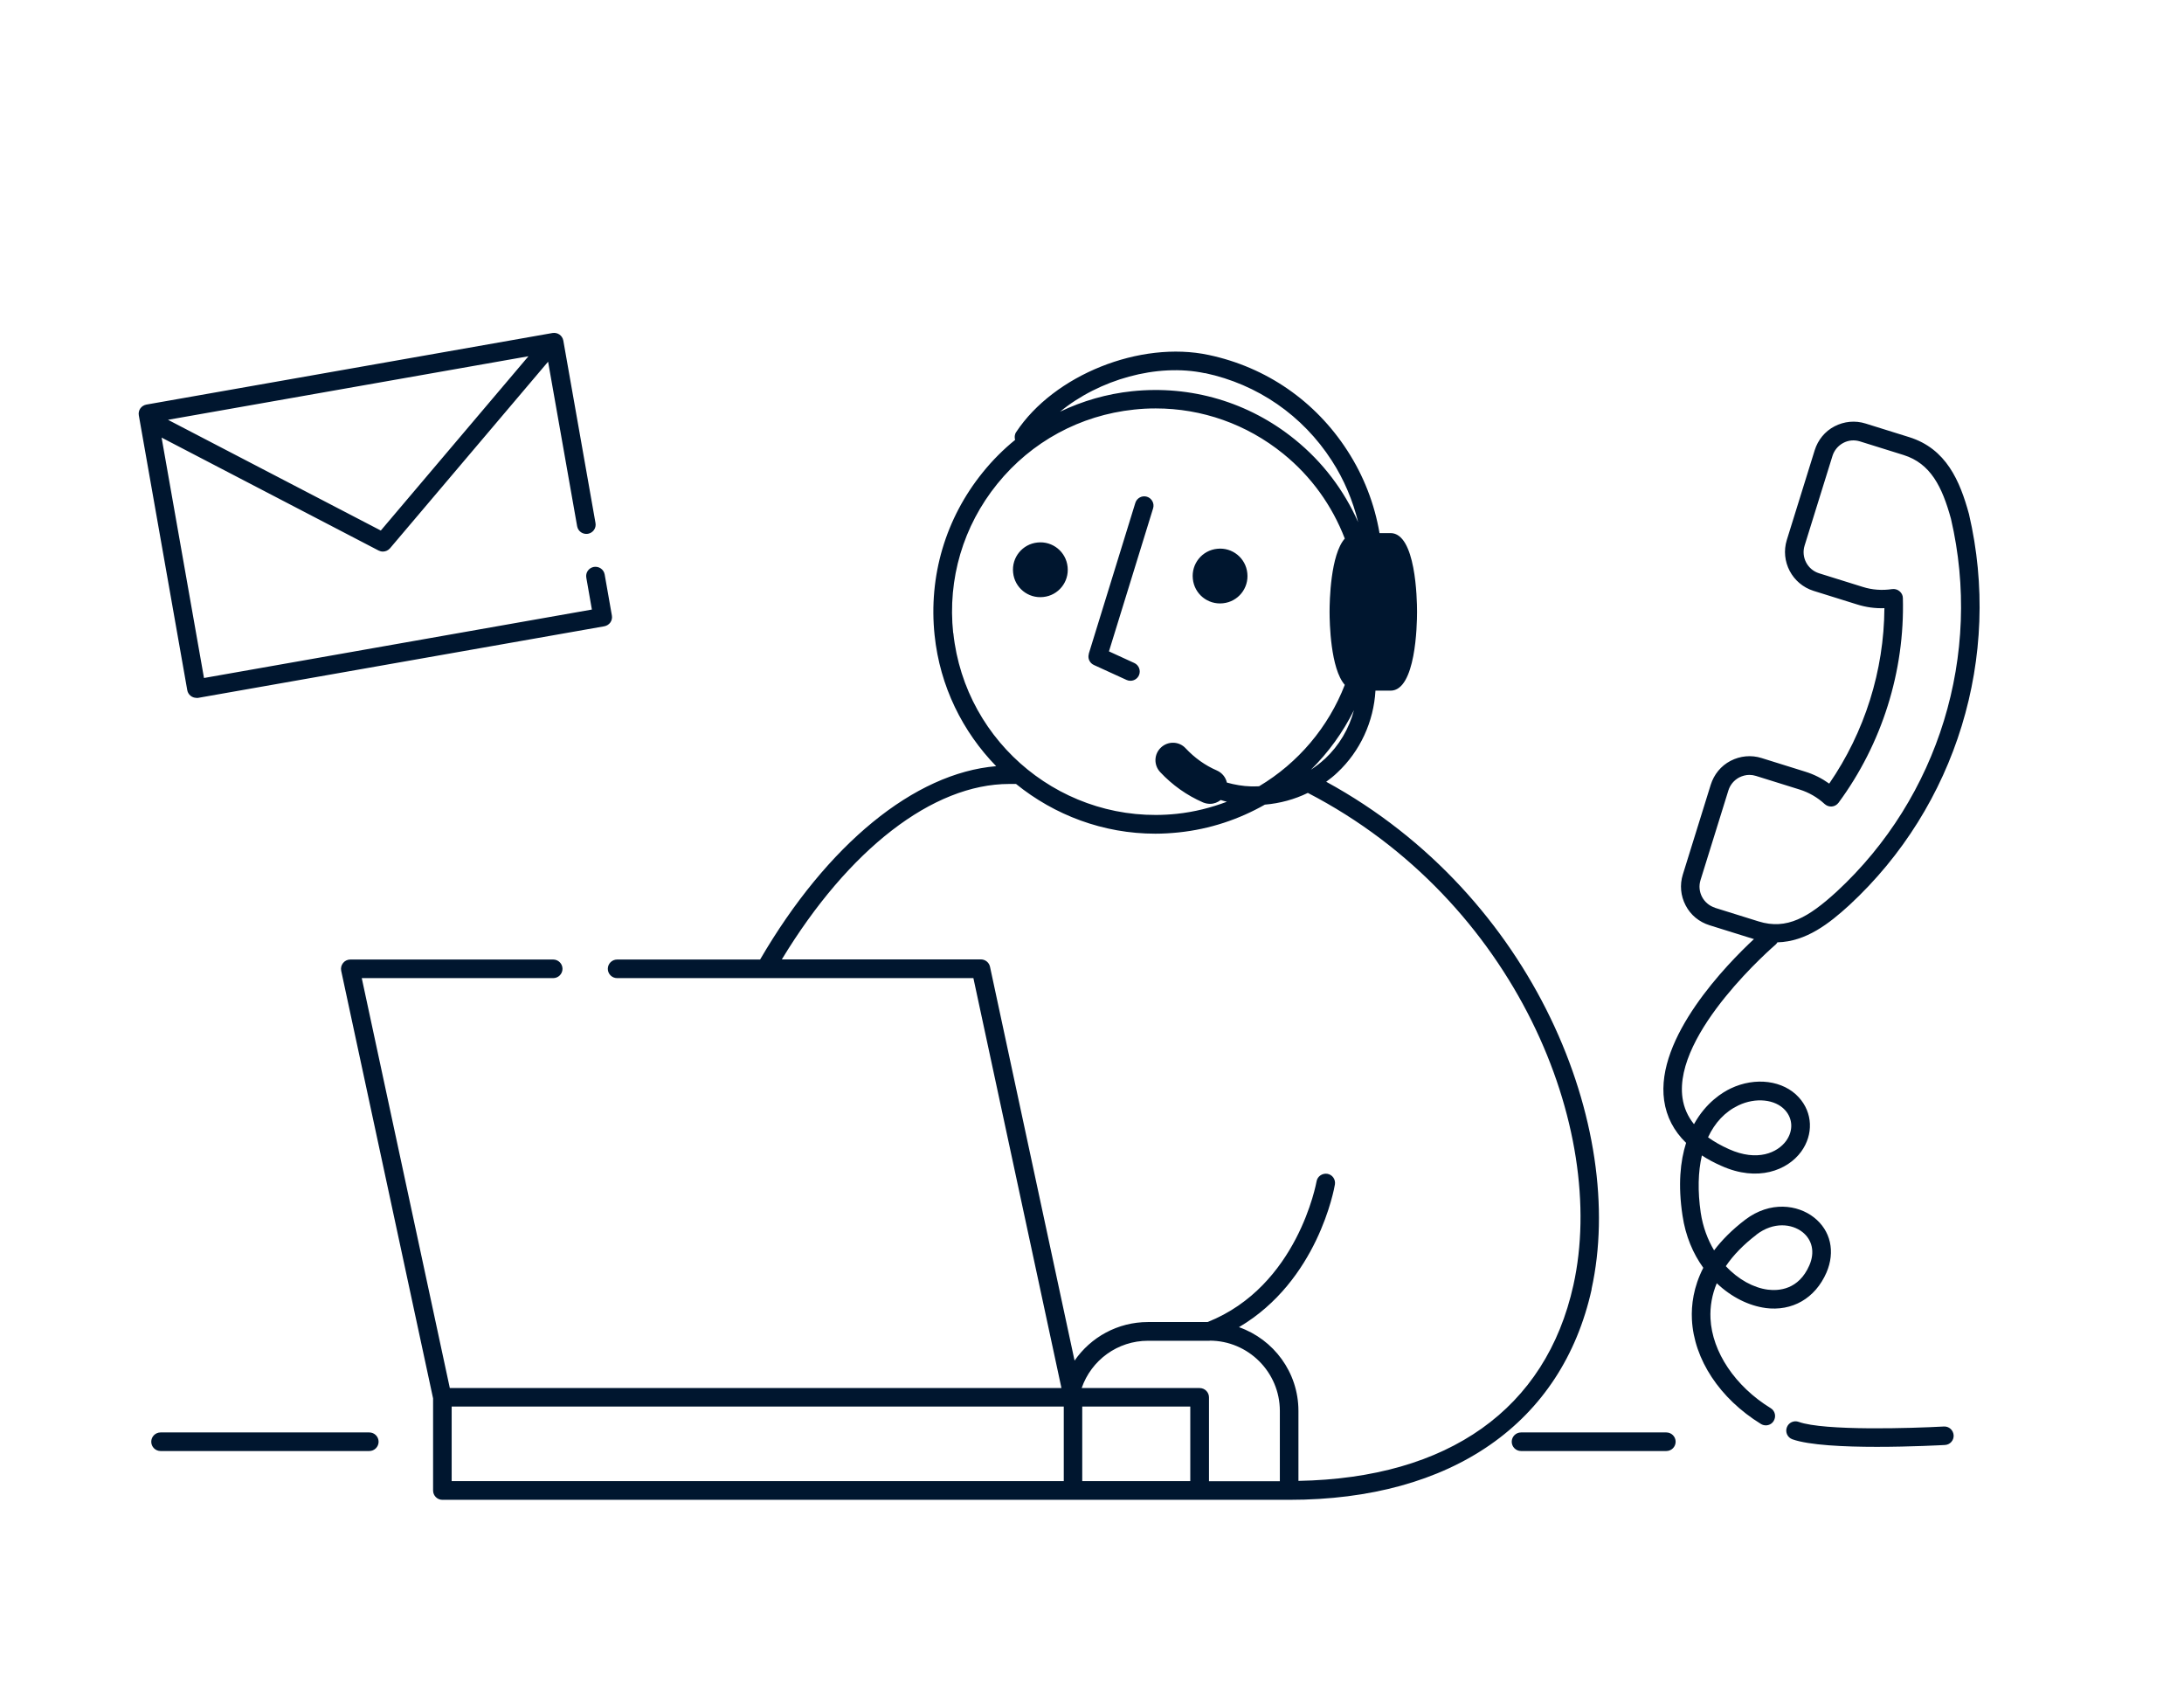<?xml version="1.0" encoding="UTF-8"?>
<svg id="ol" xmlns="http://www.w3.org/2000/svg" viewBox="0 0 188 146">
  <defs>
    <style>
      .cls-1 {
        fill: none;
      }

      .cls-2 {
        fill: #00162f;
      }
    </style>
  </defs>
  <rect class="cls-1" width="188" height="146"/>
  <path class="cls-2" d="M137,110.95c3.05-13.81-4.86-33.86-22.84-43.67.33-.24.66-.5.96-.79,1.97-1.84,3.13-4.39,3.28-7.05h1.3c2.17,0,2.28-5.65,2.28-6.78s-.11-6.78-2.28-6.78h-.95c-.43-2.5-1.35-4.91-2.77-7.1-2.75-4.26-6.98-7.18-11.93-8.23-5.9-1.26-13.33,1.72-16.58,6.64-.14.21-.15.45-.09.67-1.01.82-1.94,1.75-2.78,2.79-3.21,3.96-4.68,8.94-4.15,14.01.46,4.42,2.42,8.32,5.3,11.28-7.03.59-14.53,6.71-20.32,16.64h-12.31c-.44,0-.8.36-.8.8s.36.8.8.8h30.67l7.58,35.28h-52.65l-7.58-35.28h16.48c.44,0,.8-.36.8-.8s-.36-.8-.8-.8h-17.47c-.24,0-.47.11-.62.3-.15.19-.21.43-.16.67l7.91,36.8v7.93c0,.44.36.8.8.8h72.89c14,0,23.49-6.61,26.04-18.12ZM114.03,65.32c-.37.35-.78.65-1.19.93,1.51-1.49,2.76-3.22,3.71-5.13-.42,1.59-1.27,3.04-2.51,4.2ZM103.73,32.11c4.52.96,8.4,3.64,10.91,7.53,1.07,1.65,1.81,3.44,2.27,5.3-1.21-2.74-3.05-5.18-5.45-7.12-3.96-3.21-8.94-4.68-14.01-4.15-2.19.23-4.27.84-6.2,1.76,3.37-2.76,8.34-4.19,12.47-3.31ZM82.05,54.48c-.49-4.65.86-9.21,3.8-12.84s7.12-5.9,11.77-6.39c.62-.07,1.24-.1,1.86-.1,3.99,0,7.83,1.35,10.98,3.9,2.42,1.96,4.21,4.47,5.3,7.3-1.23,1.39-1.31,5.37-1.31,6.3s.08,4.9,1.31,6.29c-1.41,3.64-4.01,6.72-7.38,8.73-.23,0-.45.02-.68.01-.72-.02-1.41-.14-2.09-.33-.1-.45-.41-.84-.86-1.04-1.02-.44-1.92-1.09-2.69-1.91-.56-.61-1.51-.64-2.12-.07-.61.57-.64,1.51-.07,2.12,1.05,1.12,2.29,2,3.69,2.61.2.08.4.12.6.12.34,0,.65-.12.92-.33.18.05.35.11.53.15-1.36.51-2.8.88-4.32,1.04-9.59,1.01-18.22-5.98-19.23-15.57ZM104.12,115.38c3.33,0,6.05,2.71,6.05,6.05v6.05h-6.1v-7.22c0-.44-.36-.8-.8-.8h-10.16c.83-2.4,3.09-4.07,5.71-4.07h5.31ZM93.16,121.05h9.3v6.42h-9.3v-6.42ZM48.98,127.47h-10.1v-6.42h52.69v6.42h-42.59ZM111.77,127.45v-6.02c0-3.33-2.14-6.16-5.12-7.21,6.78-3.99,8.2-11.91,8.26-12.28.07-.44-.22-.85-.66-.92-.43-.06-.85.22-.92.66-.02.09-1.61,9.01-9.38,12.1h-5.14c-2.59,0-4.92,1.3-6.31,3.32l-7.28-33.9c-.08-.37-.41-.63-.78-.63h-17.14c5.74-9.47,12.99-15.1,19.58-15.1h.58c3.31,2.68,7.5,4.28,11.99,4.28.66,0,1.33-.04,2.01-.11,2.7-.28,5.2-1.13,7.42-2.39,1.3-.11,2.55-.45,3.7-1.01,17.91,9.28,25.84,28.93,22.86,42.36-2.36,10.66-10.76,16.61-23.67,16.85ZM32.59,124.08c0,.44-.36.8-.8.8H13.82c-.44,0-.8-.36-.8-.8s.36-.8.8-.8h17.97c.44,0,.8.36.8.8ZM144.24,124.08c0,.44-.36.8-.8.8h-12.51c-.44,0-.8-.36-.8-.8s.36-.8.8-.8h12.51c.44,0,.8.36.8.8ZM16.92,60.07s.09,0,.14-.01l34.96-6.16c.21-.04.4-.16.52-.33s.17-.39.13-.6l-.62-3.53c-.08-.44-.49-.72-.93-.65-.44.08-.73.49-.65.93l.48,2.74-33.39,5.89-3.65-20.69,18.68,9.72c.12.06.24.09.37.09.23,0,.45-.1.61-.28l13.61-16.06,2.5,14.16c.08.44.49.72.93.65.44-.08.73-.49.65-.93l-2.77-15.7c-.08-.44-.49-.72-.93-.65l-34.96,6.16c-.21.04-.4.16-.52.33s-.17.39-.13.6l4.17,23.65c.07.39.41.66.79.66ZM32.78,45.66l-18.32-9.53,31.03-5.47-12.71,15ZM93.72,56.27l4.01-12.99c.13-.42.58-.66,1-.53.42.13.66.58.53,1l-3.8,12.31,2.18,1c.4.18.58.66.4,1.06-.13.29-.42.47-.73.47-.11,0-.22-.02-.33-.07l-2.82-1.29c-.37-.17-.55-.58-.43-.96ZM102.68,49.82c-.14-1.3.8-2.46,2.1-2.59,1.3-.14,2.46.8,2.59,2.1.14,1.3-.8,2.46-2.1,2.59-1.3.14-2.46-.8-2.59-2.1ZM87.21,49.28c-.14-1.3.8-2.46,2.1-2.59,1.3-.14,2.46.8,2.59,2.1.14,1.3-.8,2.46-2.1,2.59-1.3.14-2.46-.8-2.59-2.1ZM168.17,123.52c.03.44-.31.82-.75.84-.21.01-2.9.16-5.86.16-2.8,0-5.84-.14-7.27-.65-.42-.15-.63-.61-.48-1.02.15-.42.61-.63,1.02-.48,2.19.79,9.76.55,12.49.4.45-.03.82.31.85.75ZM151.95,112.57c2.33.31,4.3-.83,5.27-3.04.78-1.8.37-3.63-1.08-4.76-1.38-1.08-3.75-1.44-5.92.21-1.14.87-2.01,1.76-2.67,2.63-.55-.92-.96-2-1.15-3.24-.27-1.85-.23-3.52.1-4.93.5.33,1.06.63,1.68.9,3.11,1.4,5.69.39,6.87-1.23,1.07-1.48.99-3.35-.2-4.66-1.33-1.47-3.75-1.79-5.88-.77-.67.32-2.11,1.18-3.15,3.07-.54-.67-.87-1.42-.99-2.26-.8-5.62,7.93-13.12,8.02-13.2.06-.05.11-.12.15-.19,2.49-.06,4.48-1.64,6.19-3.2,0,0,0,0,0,0,9.21-8.52,13.16-21.4,10.3-33.66-.78-2.85-1.95-5.62-5.15-6.62l-3.75-1.17c-.89-.28-1.84-.19-2.67.24-.83.43-1.43,1.17-1.71,2.06l-2.4,7.72c-.57,1.84.46,3.8,2.3,4.38l3.75,1.17c.76.24,1.55.35,2.35.32-.03,5.37-1.7,10.67-4.75,15.1-.63-.45-1.32-.8-2.07-1.03l-3.75-1.17c-.89-.28-1.84-.19-2.67.24s-1.43,1.17-1.71,2.06l-2.4,7.72c-.28.89-.19,1.84.24,2.66.43.83,1.16,1.43,2.06,1.71l3.75,1.17s.04,0,.07.02c-2.31,2.15-8.5,8.48-7.73,13.89.2,1.4.83,2.62,1.89,3.65-.5,1.57-.71,3.61-.31,6.25.26,1.77.91,3.28,1.79,4.5-.85,1.66-1.04,3.21-.98,4.44.17,3.44,2.39,6.81,5.94,9,.13.08.28.12.42.12.27,0,.53-.13.68-.38.23-.38.12-.87-.26-1.1-3.06-1.88-5.04-4.84-5.18-7.71-.05-1.04.13-2.06.54-3.04,1.27,1.21,2.78,1.94,4.2,2.13ZM151.19,106.26c1.49-1.14,3.06-.93,3.96-.23.86.68,1.09,1.75.6,2.87-.92,2.11-2.64,2.21-3.59,2.09-1.2-.16-2.52-.86-3.6-2.02.65-.96,1.53-1.86,2.63-2.7ZM149.65,95.13c1.47-.7,3.16-.53,4.01.41.68.75.71,1.79.09,2.65-.74,1.01-2.47,1.81-4.92.71-.69-.31-1.29-.65-1.8-1.02.58-1.25,1.46-2.2,2.62-2.75ZM147.63,78.12c-1-.31-1.56-1.38-1.25-2.37l2.4-7.72c.15-.48.48-.88.93-1.12.28-.14.58-.22.88-.22.19,0,.38.03.57.09l3.75,1.17c.8.25,1.53.67,2.16,1.25.17.15.39.23.62.21.23-.02.43-.14.57-.32,3.74-5.07,5.71-11.32,5.54-17.62,0-.23-.11-.44-.29-.59-.18-.15-.41-.21-.63-.18-.87.13-1.72.07-2.54-.19l-3.75-1.17c-1-.31-1.56-1.38-1.25-2.38l2.4-7.72c.15-.48.48-.88.93-1.12.45-.24.96-.28,1.44-.13l3.75,1.17c2.33.73,3.32,2.73,4.08,5.49,2.72,11.67-1.05,23.96-9.84,32.09-2.41,2.2-4.28,3.32-6.72,2.56l-3.75-1.17Z"/>
</svg>